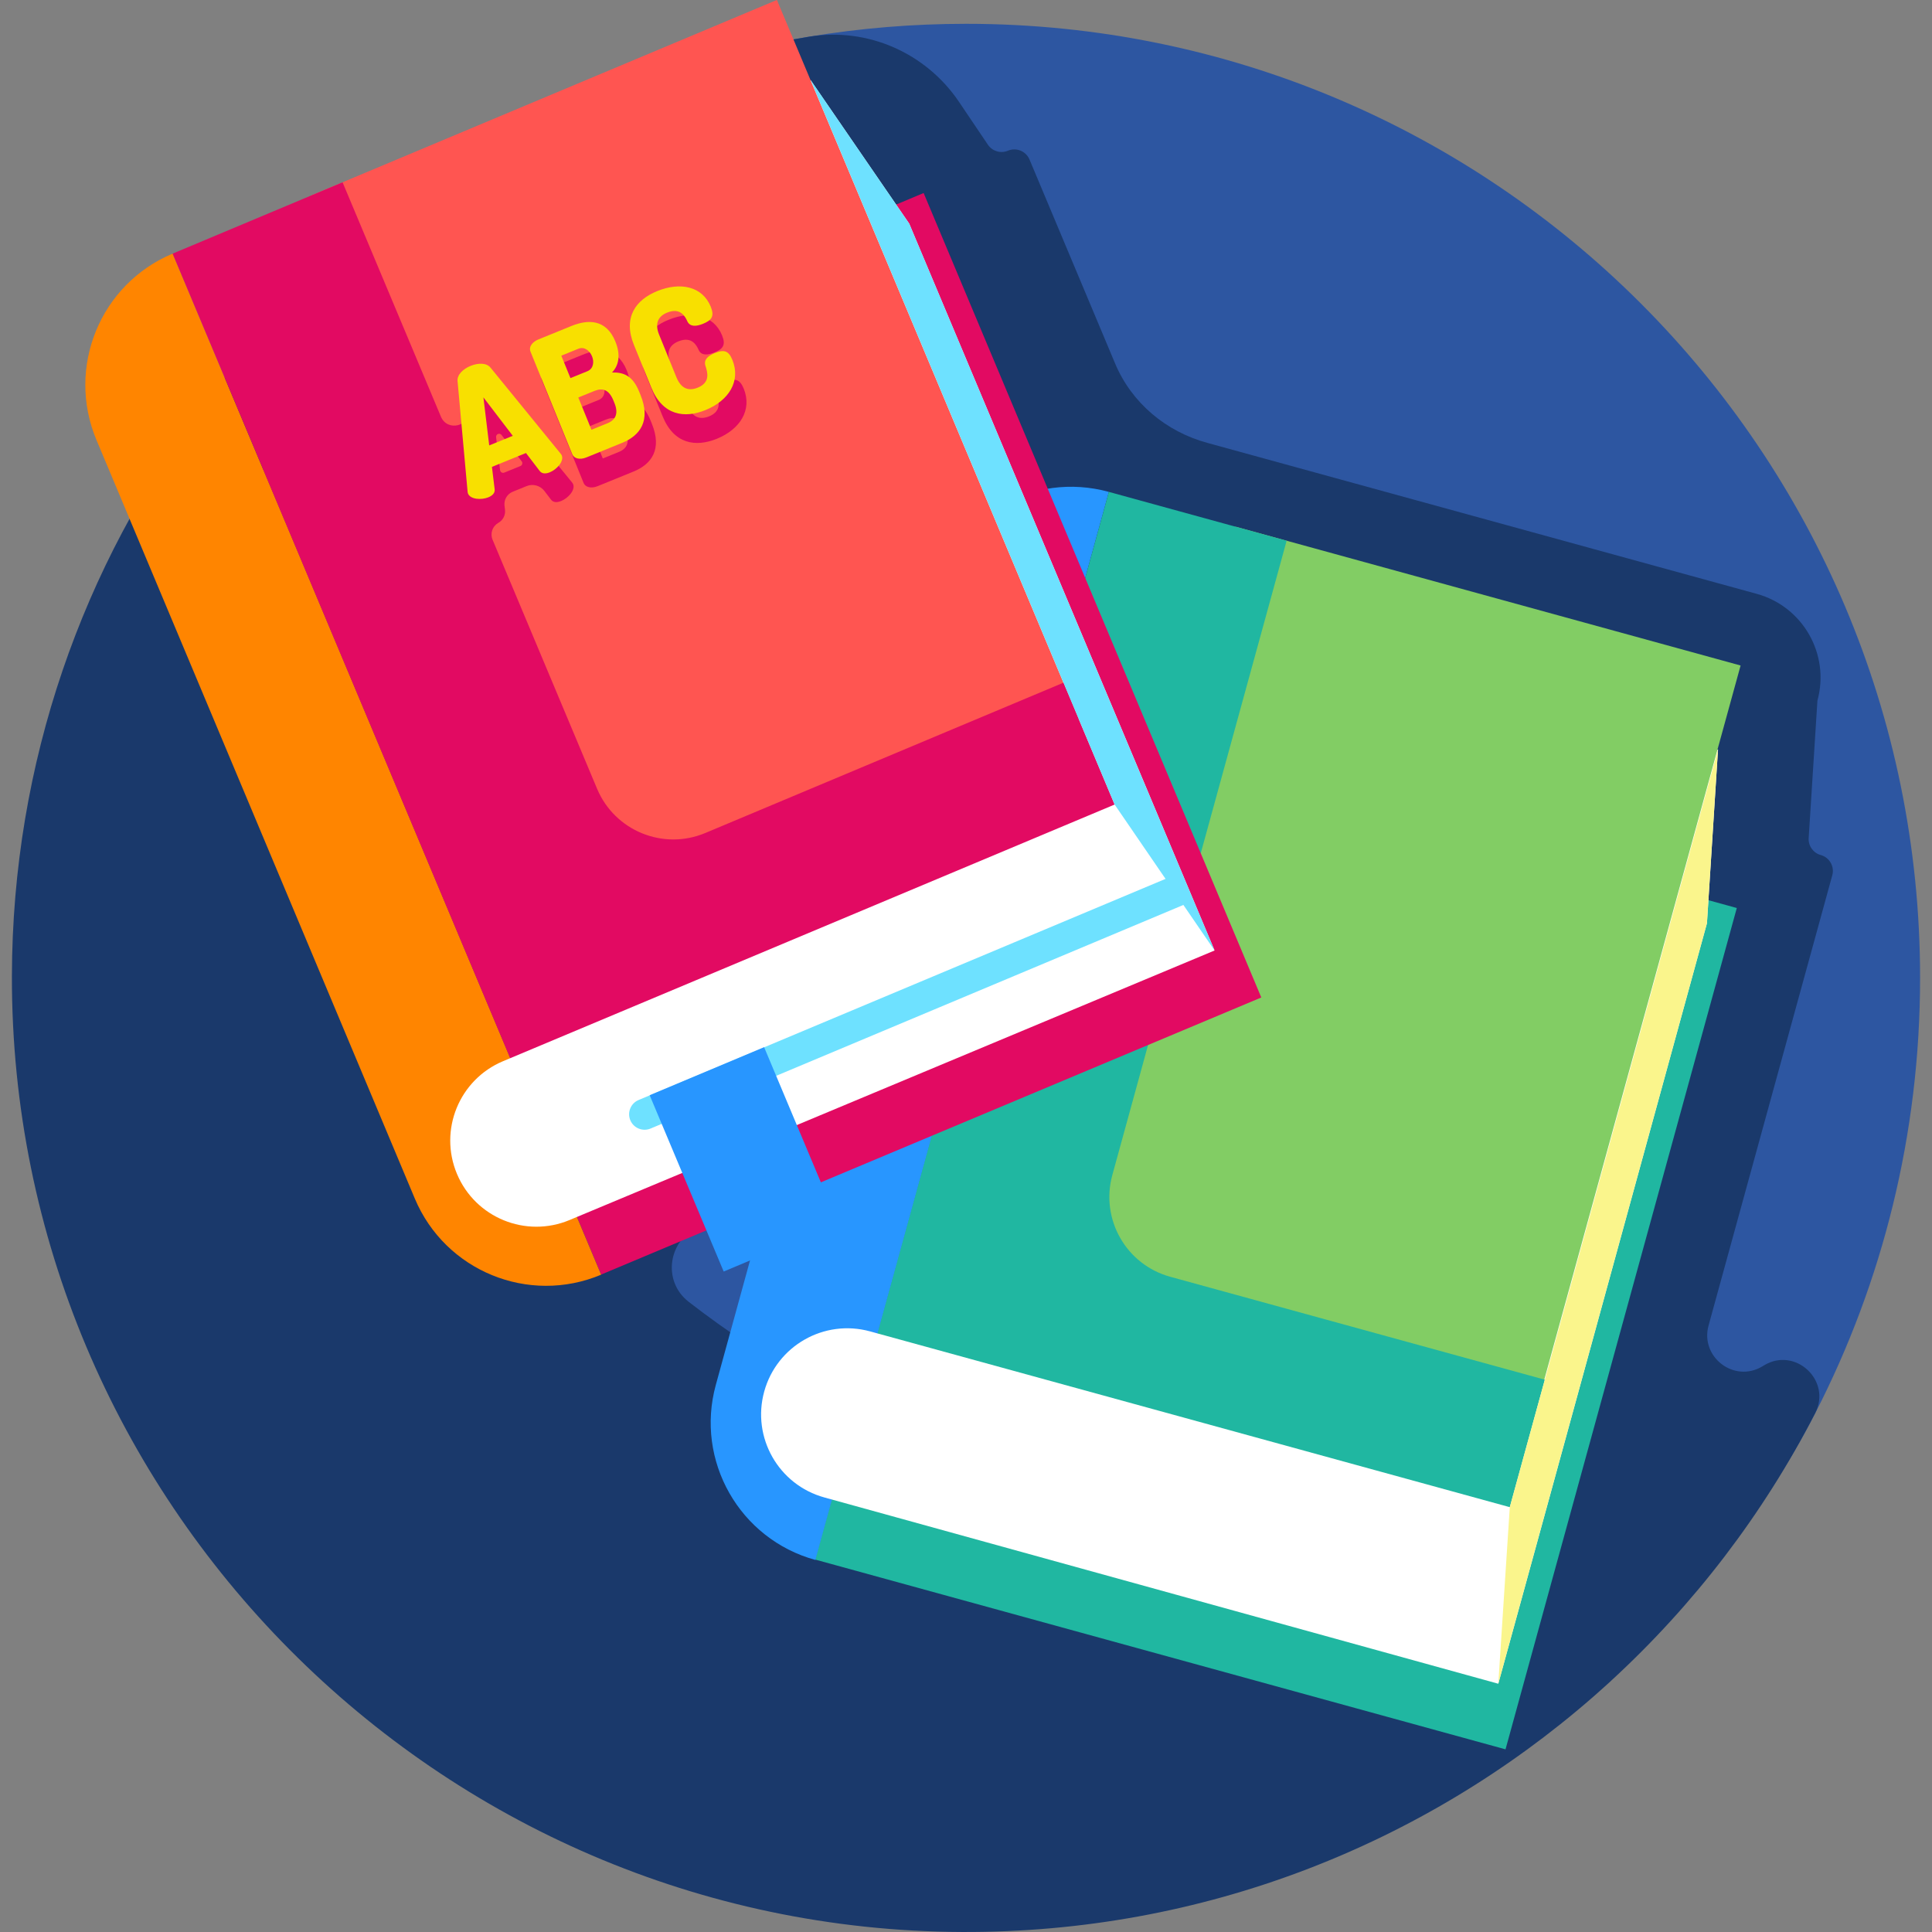 <?xml version="1.0" encoding="UTF-8"?> <svg xmlns="http://www.w3.org/2000/svg" id="Layer_1" height="512" viewBox="0 0 509.858 509.858" width="512"><rect x="0" y="0" width="509.858" height="509.858" fill="#808080" stroke="none"/> <g> <g> <path d="m506.716 258.07c0 41.378-9.981 80.425-27.667 114.864-41.751 81.3-126.44 117.531-224.12 117.531-139.058 0-240.141-95.445-240.141-234.503 0-124.97 79.398-226.567 198.776-246.297 13.458-2.224 27.276-3.381 41.364-3.381 139.059-.001 251.788 112.728 251.788 251.786z" fill="#2d56a1"></path> </g> <path d="m465.557 360.309c-.161.097-.322.193-.483.29-7.419 4.444-16.47-2.465-14.178-10.804l32.646-118.802c.637-2.316-.725-4.71-3.042-5.347-1.988-.546-3.319-2.413-3.188-4.471l2.311-36.292c3.353-12.203-3.821-24.813-16.023-28.166l-144.737-39.772c-.054-.015-.109-.03-.163-.044-10.939-2.954-20.037-10.53-24.422-20.978l-22.589-53.825c-.929-2.214-3.478-3.256-5.692-2.327-1.9.798-4.1.151-5.267-1.547l-7.639-11.329c-8.714-12.924-24.144-19.752-39.523-17.21-43.109 7.128-82.517 25.21-115.285 51.282.003-.008.005-.016.008-.024-16.111 12.818-31.63 28.482-44.949 46.246l.013.03c-31.424 41.915-50.098 93.937-50.213 150.328-.282 138.426 112.293 251.733 250.718 252.308 63.701.265 121.925-23.133 166.404-61.902l.008.002c1.415-1.233 4.123-3.675 4.841-4.335l.004-.015c21.887-20.092 40.212-44.003 53.914-70.68 4.4-8.567-5.224-17.583-13.474-12.616zm-280.687-36.78 27.79-11.663 4.558 10.861 6.929-2.908c-7.756 30.178-10.879 34.732-10.292 44.919-11.264-6.253-21.997-13.344-32.115-21.189-7.085-5.493-5.4-16.507 2.89-19.92.08-.033.16-.066.24-.1z" fill="#1a396b"></path> <g> <path d="m242.315 210.507h189.012v230.321h-189.012z" fill="#20b7a1" transform="matrix(.964 .265 -.265 .964 98.33 -77.606)"></path> <path d="m215.179 411.671c-20.01-5.499-31.774-26.177-26.275-46.187l57.54-209.398c5.499-20.01 26.177-31.774 46.187-26.275z" fill="#2896ff"></path> <path d="m395.401 444.341-177.835-49.157c-12.104-3.326-19.22-15.834-15.894-27.938 3.326-12.104 15.834-19.22 27.938-15.894l1.992.548 221.788-154.15-2.922 45.888-43.024 156.872z" fill="#fff"></path> <path d="m296.417 153.66h138.291v205.505h-138.291z" fill="#82cd64" transform="matrix(.964 .265 -.265 .964 81.007 -87.697)"></path> <g> <path d="m407.679 364.104-98.87-27.168c-11.625-3.194-18.46-15.208-15.265-26.833l46-167.401-46.913-12.891-61.028 222.089 166.832 45.844z" fill="#20b7a1"></path> </g> <path d="m398.436 397.743-3.035 46.598 55.068-200.704 2.923-45.888z" fill="#faf58c"></path> </g> <g> <path d="m106.727 78.545h188.96v230.258h-188.96z" fill="#e20a62" transform="matrix(.922 -.387 .387 .922 -59.271 92.95)"></path> <path d="m158.639 336.394c-19.13 8.028-41.145-.972-49.173-20.101l-84.012-200.186c-8.028-19.13.972-41.145 20.101-49.173z" fill="#ff8500"></path> <path d="m320.53 250.836-170.191 71.12c-11.571 4.856-24.889-.588-29.745-12.159-4.856-11.571.588-24.889 12.159-29.745l1.905-.799 79.255-258.13 26.028 37.889 63.003 149.92z" fill="#fff"></path> <path d="m116.562 17.815h133.492v205.727h-133.492z" fill="#ff5551" transform="matrix(.922 -.387 .387 .922 -32.418 80.337)"></path> <path d="m312.8 238.604-141.112 59.22c-2.079.873-4.473-.106-5.345-2.185-.873-2.079.106-4.473 2.185-5.345l141.112-59.22z" fill="#6ee1ff"></path> <path d="m179.948 280.759h32.759v50.461h-32.759z" fill="#2896ff" transform="matrix(.922 -.387 .387 .922 -103.113 99.812)"></path> <g fill="#e20a62"> <path d="m280.656 180.16-94.52 39.667c-11.114 4.664-23.904-.564-28.568-11.678l-27.575-65.708c-.69-1.643-.055-3.543 1.483-4.442l.095-.056c1.2-.701 1.868-2.049 1.7-3.428l-.129-1.063c-.191-1.574.695-3.081 2.163-3.678l3.66-1.489c1.676-.682 3.602-.157 4.7 1.282l1.754 2.299c.62.789 1.611.784 2.675.35 1.831-.745 3.791-2.883 3.15-4.459-.052-.128-.165-.281-.276-.434l-18.537-22.74c-1.075-1.301-3.288-1.245-5.247-.448-1.958.797-3.58 2.302-3.442 3.984.398 4.382-5.68 5.894-7.383 1.837l-25.954-61.844-44.849 18.822 89.103 212.319 159.493-66.934zm-143.316-57.173-4.264 1.735c-.492.2-1.04-.122-1.104-.65l-1.053-8.696c-.099-.815.942-1.239 1.44-.586l5.318 6.961c.322.423.155 1.036-.337 1.236z"></path> <path d="m154.021 127.469c.433 1.065 1.922 1.55 3.712.822l9.454-3.847c4.814-1.959 7.575-5.912 4.836-12.642l-.364-.895c-1.733-4.259-4.164-5.107-7.16-5.029 1.857-1.898 2.302-4.708.898-8.159-2.461-6.048-7.344-5.848-11.603-4.115l-8.731 3.553c-1.449.59-2.62 1.861-2.065 3.224zm10.855-14.197.277.681c1.109 2.726.316 4.437-1.813 5.304l-4.259 1.733-3.466-8.518 4.259-1.733c2.129-.866 3.823-.363 5.002 2.533zm-9.278-13.651c1.618-.658 3.034.503 3.641 1.995.589 1.448.385 3.267-1.232 3.925l-4.472 1.82-2.409-5.92z"></path> <path d="m174.884 109.894c2.981 7.325 8.732 8.162 14.312 5.891 6.09-2.478 9.374-7.586 7.068-13.251-1.04-2.556-2.348-2.719-4.647-1.783-1.705.694-2.979 1.709-2.466 3.338.549 1.713 1.393 4.397-2.014 5.784-2.471 1.006-4.43.214-5.609-2.682l-4.593-11.287c-1.179-2.898-.329-4.832 2.098-5.82 3.621-1.473 4.858 1.2 5.351 2.291.709 1.498 2.349 1.377 4.137.649 2.258-.919 3.08-1.947 2.04-4.503-2.202-5.41-8.05-6.604-14.14-4.126-5.58 2.271-9.113 6.885-6.131 14.212z"></path> </g> <g fill="#f8e000"> <path d="m123.504 130.25c-.052-.128-.078-.316-.106-.503l-2.65-29.205c-.139-1.682 1.484-3.187 3.442-3.984 1.959-.797 4.172-.853 5.247.448l18.537 22.74c.111.153.223.305.275.434.641 1.576-1.318 3.714-3.15 4.459-1.065.433-2.055.438-2.675-.35l-3.615-4.736-8.987 3.657.719 5.914c.109.997-.604 1.685-1.67 2.119-1.831.745-4.726.583-5.367-.993zm11.82-15.236-7.754-10.15 1.536 12.68z"></path> <path d="m140.004 92.805c-.555-1.363.616-2.634 2.066-3.224l8.731-3.553c4.259-1.733 9.141-1.933 11.603 4.115 1.404 3.451.959 6.261-.898 8.159 2.996-.077 5.427.771 7.16 5.029l.364.895c2.739 6.73-.022 10.683-4.836 12.642l-9.454 3.847c-1.79.728-3.279.243-3.712-.822zm10.537 6.98 4.472-1.82c1.618-.658 1.821-2.477 1.232-3.925-.607-1.491-2.023-2.653-3.641-1.995l-4.472 1.82zm9.806 11.896c2.129-.867 2.923-2.578 1.813-5.304l-.277-.681c-1.178-2.896-2.873-3.399-5.002-2.532l-4.259 1.733 3.466 8.518z"></path> <path d="m176.042 82.508c-2.428.988-3.278 2.922-2.098 5.82l4.593 11.287c1.178 2.896 3.138 3.687 5.609 2.682 3.407-1.387 2.564-4.071 2.014-5.784-.513-1.628.761-2.644 2.466-3.338 2.299-.936 3.607-.772 4.647 1.784 2.305 5.665-.978 10.773-7.068 13.251-5.58 2.271-11.331 1.434-14.312-5.891l-4.593-11.287c-2.981-7.326.551-11.941 6.131-14.212 6.09-2.478 11.938-1.285 14.139 4.126 1.04 2.556.217 3.584-2.04 4.503-1.788.728-3.428.849-4.137-.649-.493-1.092-1.731-3.766-5.351-2.292z"></path> </g> <path d="m294.152 212.319 26.378 38.517-80.588-191.824-26.029-37.889z" fill="#6ee1ff"></path> </g> </g> </svg> 